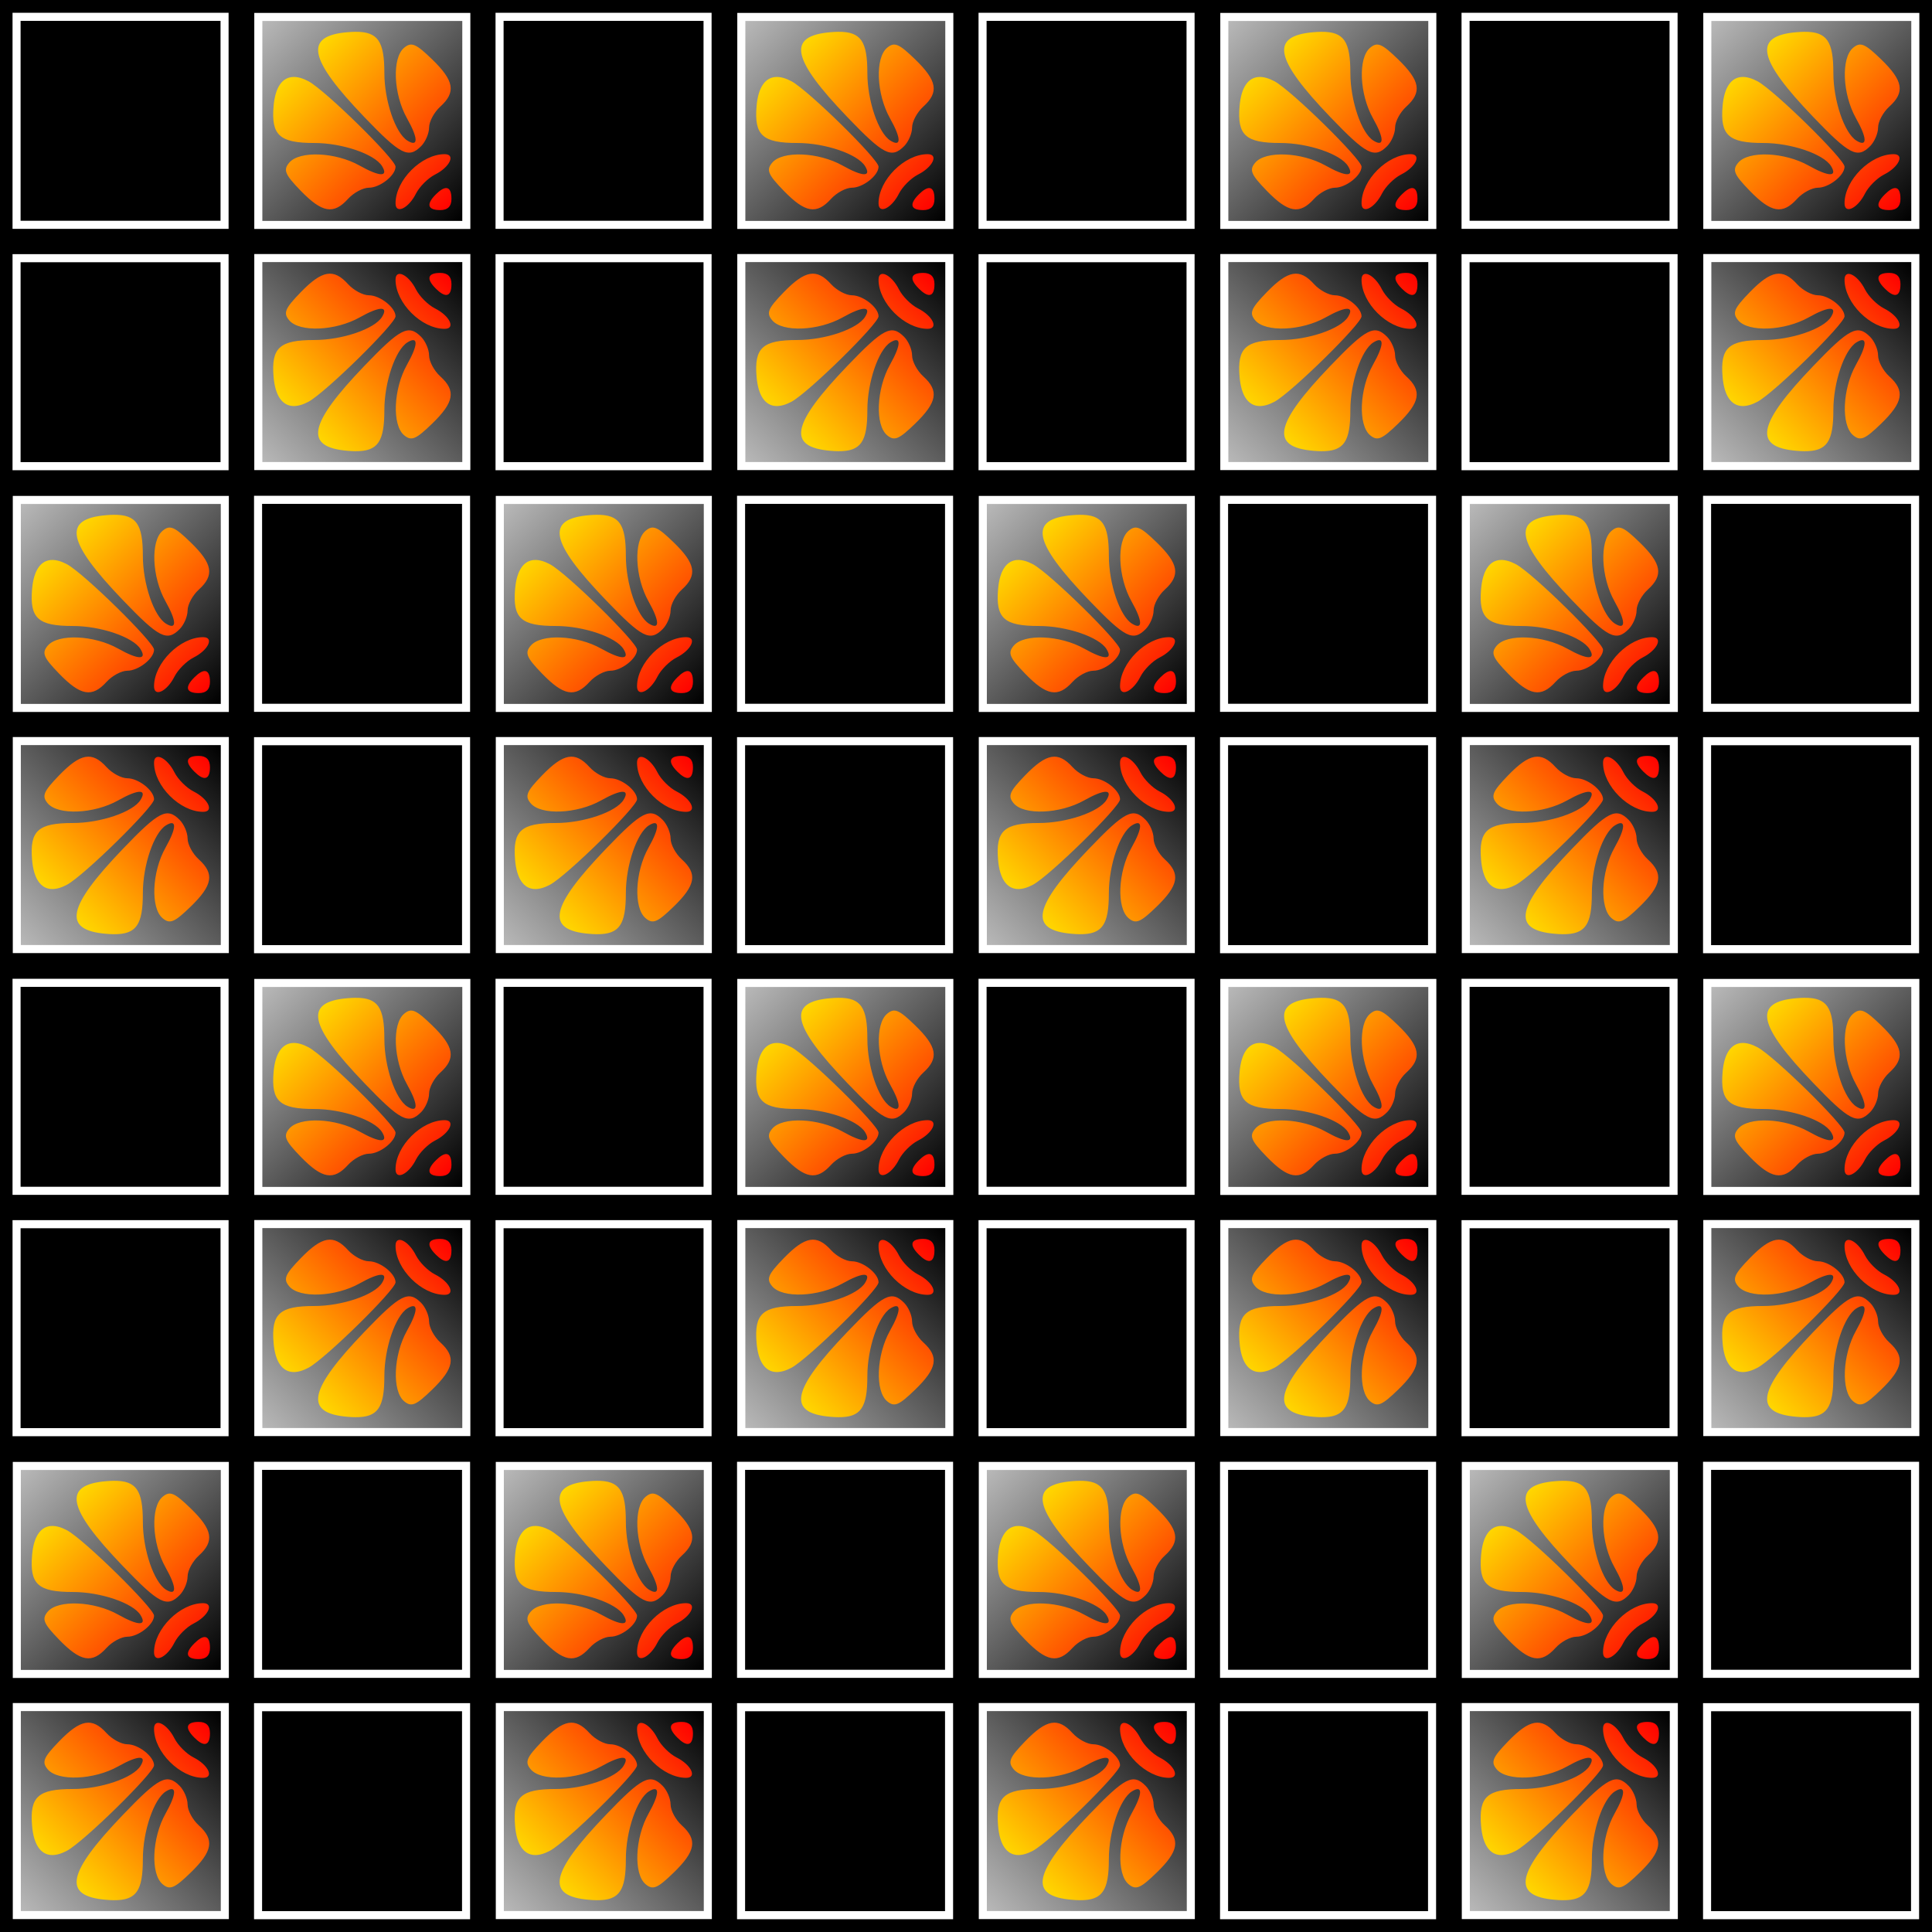 <?xml version="1.0" encoding="UTF-8" standalone="no"?>
<!-- Created with Inkscape (http://www.inkscape.org/) -->

<!-- ClipArt by Arvin61r58 (http://openclipart.org/user-detail/Arvin61r58) -->

<svg
   xmlns:dc="http://purl.org/dc/elements/1.1/"
   xmlns:cc="http://creativecommons.org/ns#"
   xmlns:rdf="http://www.w3.org/1999/02/22-rdf-syntax-ns#"
   xmlns:svg="http://www.w3.org/2000/svg"
   xmlns="http://www.w3.org/2000/svg"
   xmlns:xlink="http://www.w3.org/1999/xlink"
   xmlns:sodipodi="http://sodipodi.sourceforge.net/DTD/sodipodi-0.dtd"
   xmlns:inkscape="http://www.inkscape.org/namespaces/inkscape"
   version="1.1"
   id="svg4224"
   viewBox="0 0 2400 2400"
   height="2400"
   width="2400"
   inkscape:version="0.91 r13725"
   sodipodi:docname="BackgroundPattern154Colour.svg">
  <rect x="0" y="0" width="2400" height="2400" fill="#333333" stroke="none"/>
  <sodipodi:namedview
     pagecolor="#ffffff"
     bordercolor="#666666"
     borderopacity="1"
     objecttolerance="10"
     gridtolerance="10"
     guidetolerance="10"
     inkscape:pageopacity="0"
     inkscape:pageshadow="2"
     inkscape:window-width="1600"
     inkscape:window-height="837"
     id="namedview12"
     showgrid="false"
     fit-margin-top="0"
     fit-margin-left="0"
     fit-margin-right="0"
     fit-margin-bottom="0"
     inkscape:zoom="0.27916667"
     inkscape:cx="589.25374"
     inkscape:cy="1200"
     inkscape:window-x="-8"
     inkscape:window-y="-8"
     inkscape:window-maximized="1"
     inkscape:current-layer="svg4224"
     showguides="false" />
  <title
     id="title4798">Decorative Square 1</title>
  <defs
     id="defs4226">
    <linearGradient
       id="linearGradient4989">
      <stop
         style="stop-color:#c0c0c0;stop-opacity:1;"
         offset="0"
         id="stop4991" />
      <stop
         style="stop-color:#2d2d2d;stop-opacity:1;"
         offset="1"
         id="stop4993" />
    </linearGradient>
    <linearGradient
       id="linearGradient4668">
      <stop
         style="stop-color:#ffff00;stop-opacity:1;"
         offset="0"
         id="stop4670" />
      <stop
         style="stop-color:#ff0000;stop-opacity:1;"
         offset="1"
         id="stop4672" />
    </linearGradient>
    <linearGradient
       id="linearGradient4428">
      <stop
         style="stop-color:#c0c0c0;stop-opacity:1;"
         offset="0"
         id="stop4430" />
      <stop
         style="stop-color:#000000;stop-opacity:1;"
         offset="1"
         id="stop4432" />
    </linearGradient>
    <linearGradient
       inkscape:collect="always"
       xlink:href="#linearGradient4668"
       id="linearGradient4918"
       gradientUnits="userSpaceOnUse"
       x1="187.748"
       y1="628.206"
       x2="319.643"
       y2="759.65" />
    <linearGradient
       inkscape:collect="always"
       xlink:href="#linearGradient4428"
       id="linearGradient5213"
       gradientUnits="userSpaceOnUse"
       x1="173.202"
       y1="612.957"
       x2="326.986"
       y2="768.541" />
  </defs>
  <g
     id="g7601">
    <path
       inkscape:connector-curvature="0"
       id="rect4354"
       d="m 0,0 2400,0 0,2400 -2400,0 z"
       style="opacity:1;fill:#000000;fill-opacity:1;stroke:none;stroke-width:4;stroke-miterlimit:4;stroke-dasharray:none;stroke-opacity:1" />
    <g
       id="layer1"
       transform="translate(-254.095,1397.638)">
      <title
         id="title4147">Decorative Square  --  by Arvin61r58</title>
      <g
         id="g4937"
         transform="matrix(1.667,0,0,1.667,-18.33,-603.984)">
        <path
           inkscape:connector-curvature="0"
           id="path4847"
           d="m 163.455,693.808 0,-90 90,0 90,0 0,90 0,90 -90,0 -90,0 0,-90 z"
           style="fill:#000000" />
        <path
           inkscape:connector-curvature="0"
           id="path4843"
           d="m 175.955,693.808 0,-77.5 77.5,0 77.5,0 0,77.5 0,77.5 -77.5,0 -77.5,0 0,-77.5 z"
           style="fill:url(#linearGradient5213);fill-opacity:1;stroke:#ffffff;stroke-width:6;stroke-miterlimit:4;stroke-dasharray:none;stroke-opacity:1" />
        <path
           inkscape:connector-curvature="0"
           id="path4841"
           d="m 248.164,627.383 c -1.762,0.019 -3.658,0.121 -5.693,0.293 -32.612,2.758 -29.239,19.755 12.562,63.324 26.893,28.031 32.795,31.053 42.23,21.617 3.274,-3.274 5.953,-9.546 5.953,-13.938 0,-4.392 3.751,-11.379 8.334,-15.527 11.864,-10.737 10.388,-19.289 -6.08,-35.25 -12.13,-11.756 -15.43,-13.125 -20.834,-8.641 -9.122,7.57 -8.037,34.509 2.117,52.588 8.405,14.964 8.542,21.707 0.338,16.637 -8.966,-5.541 -17.209,-29.71 -17.209,-50.463 0,-23.443 -4.683,-30.829 -21.719,-30.641 z m -45.982,33.65 c -8.38,0.154 -13.663,7.652 -14.859,21.791 -1.836,21.708 4.479,27.412 30.348,27.412 20.753,0 44.923,8.241 50.465,17.207 5.071,8.204 -1.675,8.069 -16.639,-0.336 -18.079,-10.154 -45.018,-11.239 -52.588,-2.117 -4.485,5.404 -3.116,8.704 8.641,20.834 15.961,16.468 24.515,17.942 35.252,6.078 4.148,-4.583 11.134,-8.332 15.525,-8.332 8.305,0 19.891,-9.131 19.891,-15.676 0,-5.561 -52.371,-56.955 -64.834,-63.625 -4.169,-2.231 -7.922,-3.296 -11.201,-3.236 z m 112.629,57.537 c -17.257,0 -36.594,19.336 -36.594,36.594 0,8.411 9.643,3.868 15.186,-7.154 2.623,-5.217 9.039,-11.631 14.256,-14.254 11.023,-5.543 15.564,-15.186 7.152,-15.186 z m 1.201,25.254 c -1.947,-0.04 -4.581,1.532 -7.795,4.746 -7.346,7.346 -6.111,11.666 3.334,11.666 5.556,0 8.332,-2.778 8.332,-8.334 0,-5.313 -1.367,-8.027 -3.871,-8.078 z"
           style="fill:url(#linearGradient4918);fill-opacity:1" />
      </g>
    </g>
    <use
       height="100%"
       width="100%"
       transform="matrix(0,1,-1,0,2400,1800)"
       id="use4140"
       xlink:href="#layer1"
       y="0"
       x="0" />
    <use
       height="100%"
       width="100%"
       transform="translate(600,3.2064072e-6)"
       id="use4230"
       xlink:href="#layer1"
       y="0"
       x="0" />
    <use
       height="100%"
       width="100%"
       transform="translate(600,3.2064072e-6)"
       id="use4232"
       xlink:href="#use4140"
       y="0"
       x="0" />
    <use
       height="100%"
       width="100%"
       transform="translate(1200,3.2064072e-6)"
       id="use4234"
       xlink:href="#layer1"
       y="0"
       x="0" />
    <use
       height="100%"
       width="100%"
       transform="translate(1200,3.2064072e-6)"
       id="use4236"
       xlink:href="#use4140"
       y="0"
       x="0" />
    <use
       height="100%"
       width="100%"
       transform="translate(1200,3.2064072e-6)"
       id="use4238"
       xlink:href="#use4230"
       y="0"
       x="0" />
    <use
       height="100%"
       width="100%"
       transform="translate(1200,3.2064072e-6)"
       id="use4240"
       xlink:href="#use4232"
       y="0"
       x="0" />
    <use
       height="100%"
       width="100%"
       transform="matrix(1,0,0,-1,0,4200)"
       id="use4242"
       xlink:href="#layer1"
       y="0"
       x="0" />
    <use
       height="100%"
       width="100%"
       transform="matrix(1,0,0,-1,0,4200)"
       id="use4244"
       xlink:href="#use4140"
       y="0"
       x="0" />
    <use
       height="100%"
       width="100%"
       transform="matrix(1,0,0,-1,0,4200)"
       id="use4246"
       xlink:href="#use4230"
       y="0"
       x="0" />
    <use
       height="100%"
       width="100%"
       transform="matrix(1,0,0,-1,0,4200)"
       id="use4248"
       xlink:href="#use4232"
       y="0"
       x="0" />
    <use
       height="100%"
       width="100%"
       transform="matrix(1,0,0,-1,0,4200)"
       id="use4250"
       xlink:href="#use4234"
       y="0"
       x="0" />
    <use
       height="100%"
       width="100%"
       transform="matrix(1,0,0,-1,0,4200)"
       id="use4252"
       xlink:href="#use4236"
       y="0"
       x="0" />
    <use
       height="100%"
       width="100%"
       transform="matrix(1,0,0,-1,0,4200)"
       id="use4254"
       xlink:href="#use4238"
       y="0"
       x="0" />
    <use
       height="100%"
       width="100%"
       transform="matrix(1,0,0,-1,0,4200)"
       id="use4256"
       xlink:href="#use4240"
       y="0"
       x="0" />
    <use
       height="100%"
       width="100%"
       transform="translate(300,-600)"
       id="use4258"
       xlink:href="#layer1"
       y="0"
       x="0" />
    <use
       height="100%"
       width="100%"
       transform="translate(300,-600)"
       id="use4260"
       xlink:href="#use4140"
       y="0"
       x="0" />
    <use
       height="100%"
       width="100%"
       transform="translate(300,-600)"
       id="use4262"
       xlink:href="#use4230"
       y="0"
       x="0" />
    <use
       height="100%"
       width="100%"
       transform="translate(300,-600)"
       id="use4264"
       xlink:href="#use4232"
       y="0"
       x="0" />
    <use
       height="100%"
       width="100%"
       transform="translate(300,-600)"
       id="use4266"
       xlink:href="#use4234"
       y="0"
       x="0" />
    <use
       height="100%"
       width="100%"
       transform="translate(300,-600)"
       id="use4268"
       xlink:href="#use4236"
       y="0"
       x="0" />
    <use
       height="100%"
       width="100%"
       transform="translate(300,-600)"
       id="use4270"
       xlink:href="#use4238"
       y="0"
       x="0" />
    <use
       height="100%"
       width="100%"
       transform="translate(-2100,-600)"
       id="use4272"
       xlink:href="#use4240"
       y="0"
       x="0" />
    <use
       height="100%"
       width="100%"
       transform="translate(300,-600)"
       id="use4274"
       xlink:href="#use4242"
       y="0"
       x="0" />
    <use
       height="100%"
       width="100%"
       transform="translate(300,-600)"
       id="use4276"
       xlink:href="#use4244"
       y="0"
       x="0" />
    <use
       height="100%"
       width="100%"
       transform="translate(300,-600)"
       id="use4278"
       xlink:href="#use4246"
       y="0"
       x="0" />
    <use
       height="100%"
       width="100%"
       transform="translate(300,-600)"
       id="use4280"
       xlink:href="#use4248"
       y="0"
       x="0" />
    <use
       height="100%"
       width="100%"
       transform="translate(300,-600)"
       id="use4282"
       xlink:href="#use4250"
       y="0"
       x="0" />
    <use
       height="100%"
       width="100%"
       transform="translate(300,-600)"
       id="use4284"
       xlink:href="#use4252"
       y="0"
       x="0" />
    <use
       height="100%"
       width="100%"
       transform="translate(300,-600)"
       id="use4286"
       xlink:href="#use4254"
       y="0"
       x="0" />
    <use
       height="100%"
       width="100%"
       transform="translate(-2100,-600)"
       id="use4288"
       xlink:href="#use4256"
       y="0"
       x="0" />
    <use
       height="100%"
       width="100%"
       transform="translate(0,-1200)"
       id="use4290"
       xlink:href="#layer1"
       y="0"
       x="0" />
    <use
       height="100%"
       width="100%"
       transform="translate(0,-1200)"
       id="use4292"
       xlink:href="#use4140"
       y="0"
       x="0" />
    <use
       height="100%"
       width="100%"
       transform="translate(0,-1200)"
       id="use4294"
       xlink:href="#use4230"
       y="0"
       x="0" />
    <use
       height="100%"
       width="100%"
       transform="translate(0,-1200)"
       id="use4296"
       xlink:href="#use4232"
       y="0"
       x="0" />
    <use
       height="100%"
       width="100%"
       transform="translate(0,-1200)"
       id="use4298"
       xlink:href="#use4234"
       y="0"
       x="0" />
    <use
       height="100%"
       width="100%"
       transform="translate(0,-1200)"
       id="use4300"
       xlink:href="#use4236"
       y="0"
       x="0" />
    <use
       height="100%"
       width="100%"
       transform="translate(0,-1200)"
       id="use4302"
       xlink:href="#use4238"
       y="0"
       x="0" />
    <use
       height="100%"
       width="100%"
       transform="translate(0,-1200)"
       id="use4304"
       xlink:href="#use4240"
       y="0"
       x="0" />
    <use
       height="100%"
       width="100%"
       transform="translate(0,-1200)"
       id="use4306"
       xlink:href="#use4242"
       y="0"
       x="0" />
    <use
       height="100%"
       width="100%"
       transform="translate(0,-1200)"
       id="use4308"
       xlink:href="#use4244"
       y="0"
       x="0" />
    <use
       height="100%"
       width="100%"
       transform="translate(0,-1200)"
       id="use4310"
       xlink:href="#use4246"
       y="0"
       x="0" />
    <use
       height="100%"
       width="100%"
       transform="translate(0,-1200)"
       id="use4312"
       xlink:href="#use4248"
       y="0"
       x="0" />
    <use
       height="100%"
       width="100%"
       transform="translate(0,-1200)"
       id="use4314"
       xlink:href="#use4250"
       y="0"
       x="0" />
    <use
       height="100%"
       width="100%"
       transform="translate(0,-1200)"
       id="use4316"
       xlink:href="#use4252"
       y="0"
       x="0" />
    <use
       height="100%"
       width="100%"
       transform="translate(0,-1200)"
       id="use4318"
       xlink:href="#use4254"
       y="0"
       x="0" />
    <use
       height="100%"
       width="100%"
       transform="translate(0,-1200)"
       id="use4320"
       xlink:href="#use4256"
       y="0"
       x="0" />
    <use
       height="100%"
       width="100%"
       transform="translate(0,-1200)"
       id="use4322"
       xlink:href="#use4258"
       y="0"
       x="0" />
    <use
       height="100%"
       width="100%"
       transform="translate(0,-1200)"
       id="use4324"
       xlink:href="#use4260"
       y="0"
       x="0" />
    <use
       height="100%"
       width="100%"
       transform="translate(0,-1200)"
       id="use4326"
       xlink:href="#use4262"
       y="0"
       x="0" />
    <use
       height="100%"
       width="100%"
       transform="translate(0,-1200)"
       id="use4328"
       xlink:href="#use4264"
       y="0"
       x="0" />
    <use
       height="100%"
       width="100%"
       transform="translate(0,-1200)"
       id="use4330"
       xlink:href="#use4266"
       y="0"
       x="0" />
    <use
       height="100%"
       width="100%"
       transform="translate(0,-1200)"
       id="use4332"
       xlink:href="#use4268"
       y="0"
       x="0" />
    <use
       height="100%"
       width="100%"
       transform="translate(0,-1200)"
       id="use4334"
       xlink:href="#use4270"
       y="0"
       x="0" />
    <use
       height="100%"
       width="100%"
       transform="translate(0,-1200)"
       id="use4336"
       xlink:href="#use4272"
       y="0"
       x="0" />
    <use
       height="100%"
       width="100%"
       transform="translate(0,-1200)"
       id="use4338"
       xlink:href="#use4274"
       y="0"
       x="0" />
    <use
       height="100%"
       width="100%"
       transform="translate(0,-1200)"
       id="use4340"
       xlink:href="#use4276"
       y="0"
       x="0" />
    <use
       height="100%"
       width="100%"
       transform="translate(0,-1200)"
       id="use4342"
       xlink:href="#use4278"
       y="0"
       x="0" />
    <use
       height="100%"
       width="100%"
       transform="translate(0,-1200)"
       id="use4344"
       xlink:href="#use4280"
       y="0"
       x="0" />
    <use
       height="100%"
       width="100%"
       transform="translate(0,-1200)"
       id="use4346"
       xlink:href="#use4282"
       y="0"
       x="0" />
    <use
       height="100%"
       width="100%"
       transform="translate(0,-1200)"
       id="use4348"
       xlink:href="#use4284"
       y="0"
       x="0" />
    <use
       height="100%"
       width="100%"
       transform="translate(0,-1200)"
       id="use4350"
       xlink:href="#use4286"
       y="0"
       x="0" />
    <use
       height="100%"
       width="100%"
       transform="translate(0,-1200)"
       id="use4352"
       xlink:href="#use4288"
       y="0"
       x="0" />
  </g>
</svg>
